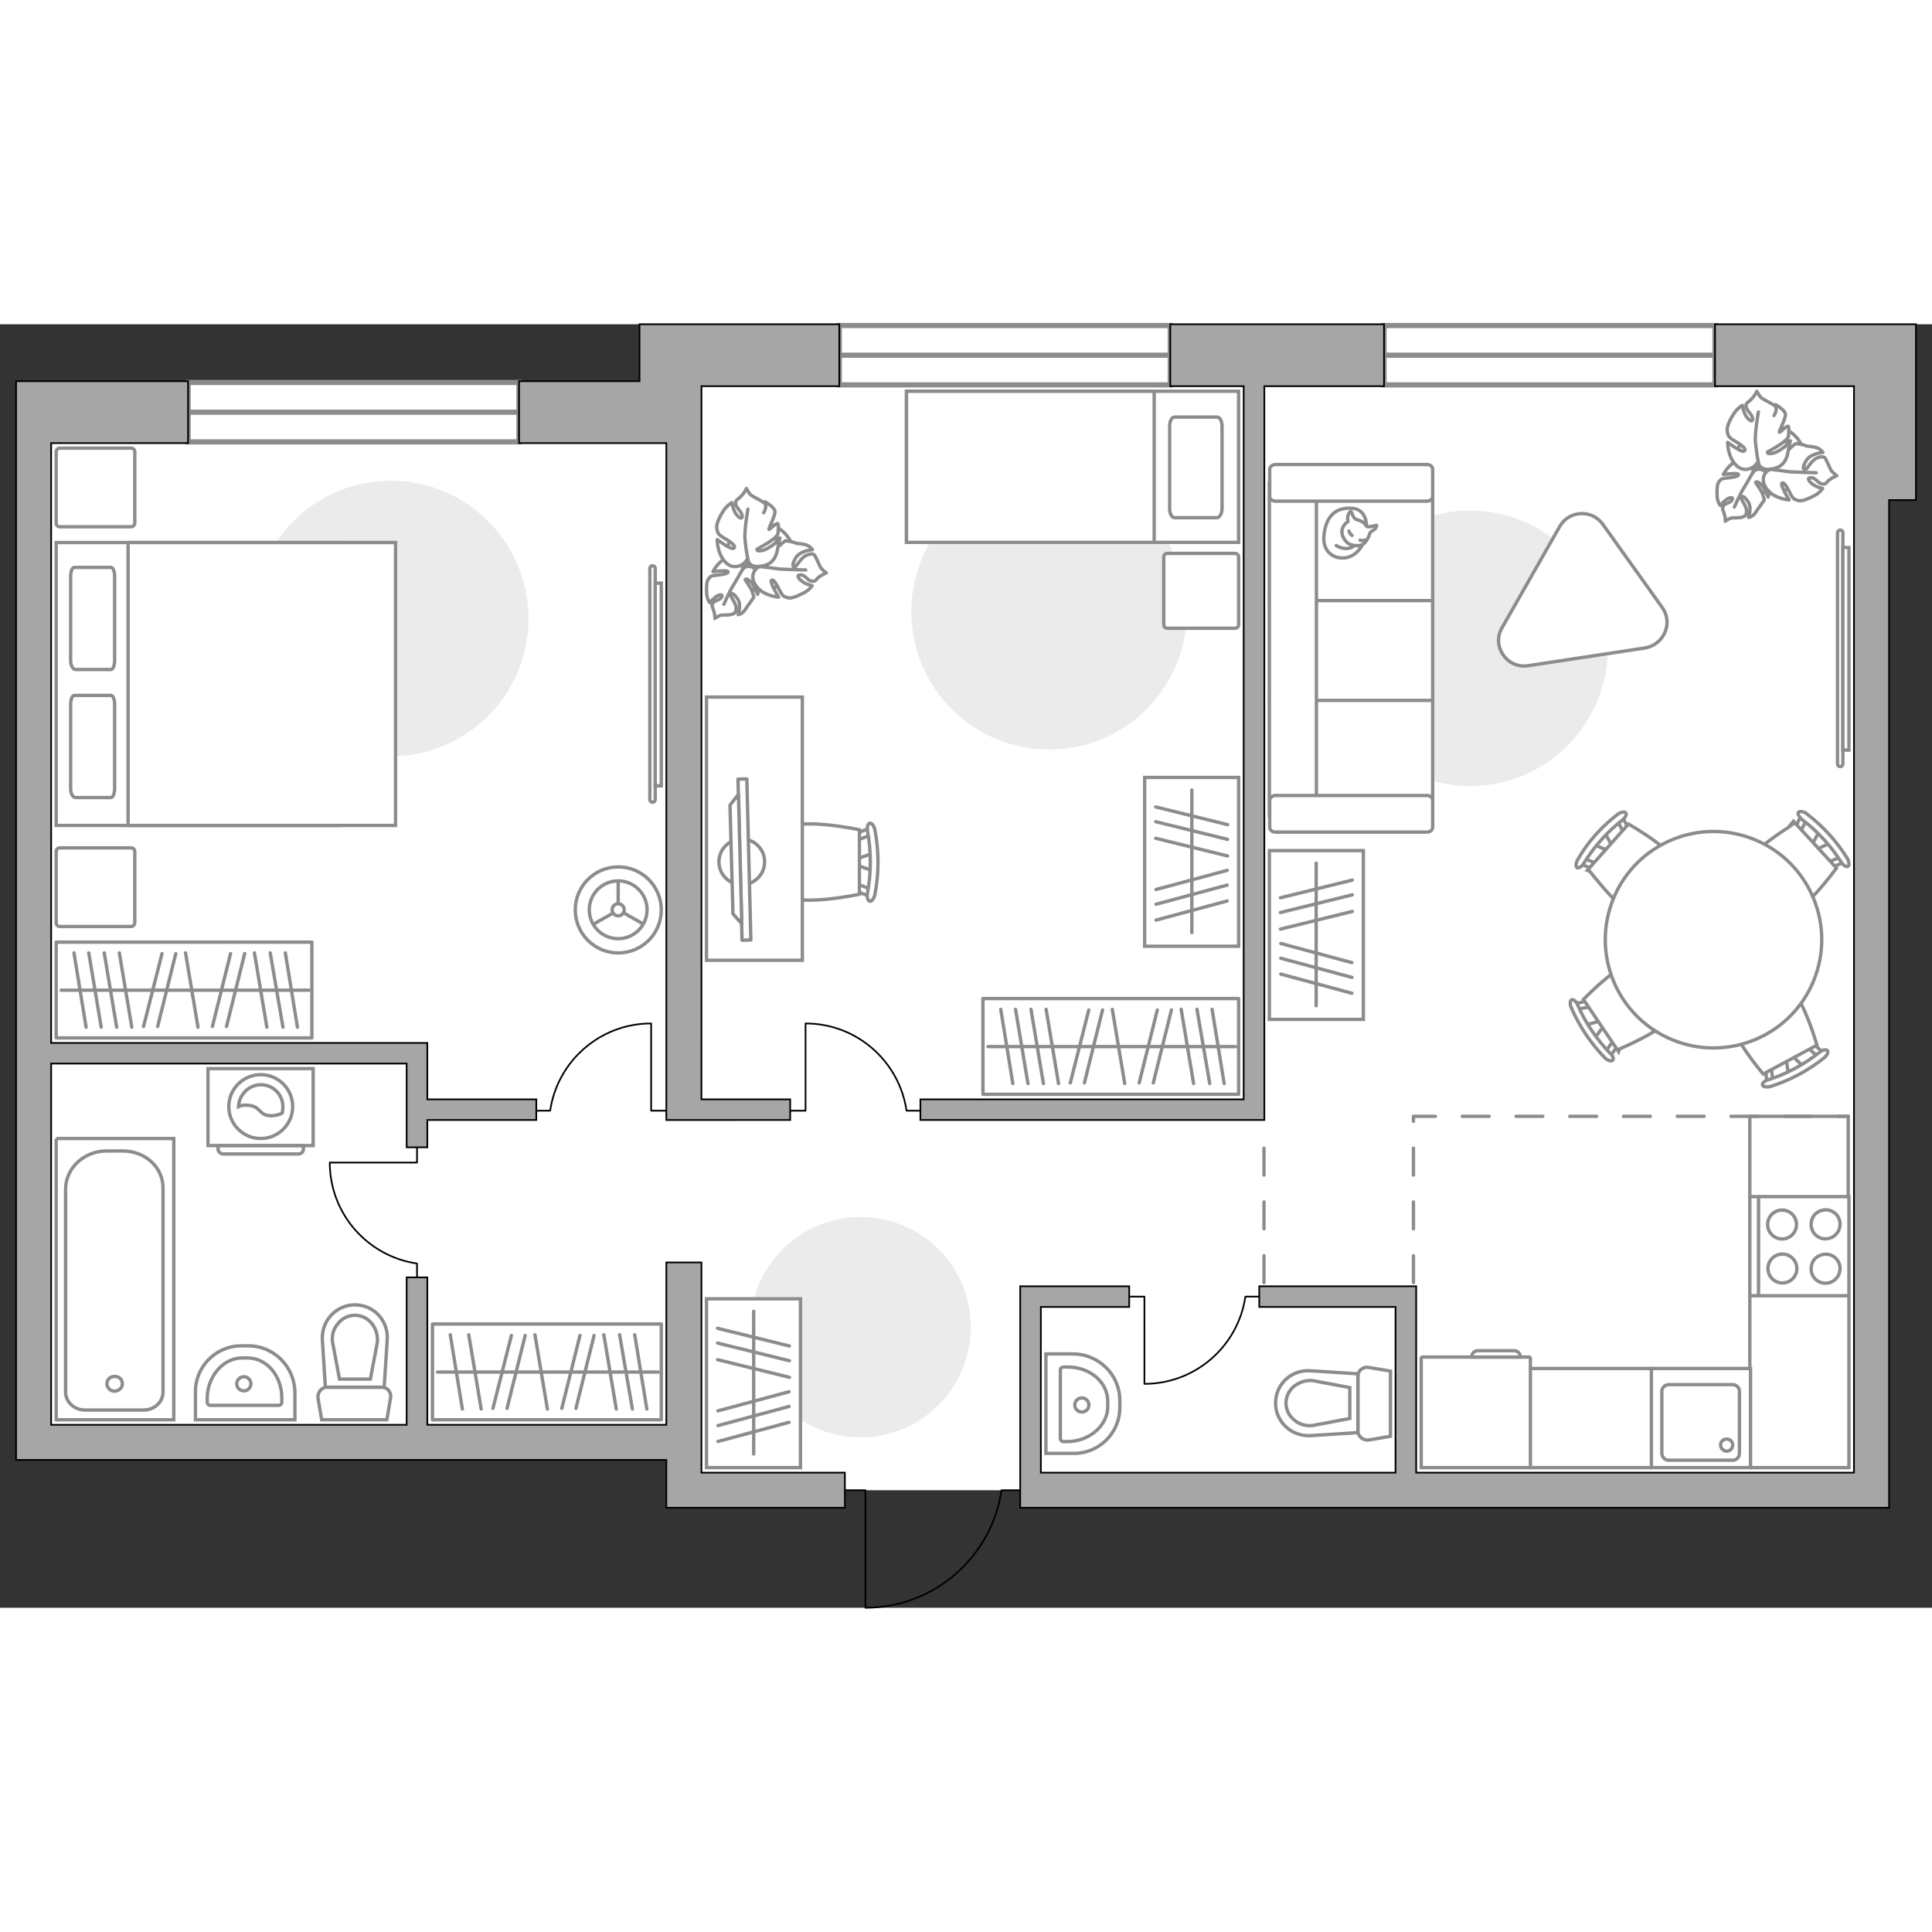 <?xml version="1.0" encoding="utf-8"?>
<!-- Generator: Adobe Illustrator 23.1.0, SVG Export Plug-In . SVG Version: 6.00 Build 0)  -->
<svg version="1.1" id="Слой_1" xmlns="http://www.w3.org/2000/svg" xmlns:xlink="http://www.w3.org/1999/xlink" x="0px" y="0px"
	 viewBox="0 0 575 382" style="enable-background:new 0 0 575 382;" xml:space="preserve" width="200" height="200">
<rect x="0" y="0" width="575" height="382" fill="#333333" stroke="none"/>
<style type="text/css">
	.st0{fill:#FFFFFF;}
	.st1{fill:#FFFFFF;stroke:#8C8C8C;stroke-width:1.547;stroke-linecap:round;stroke-miterlimit:10;}
	.st2{fill:none;stroke:#8C8C8C;stroke-width:1.547;stroke-linecap:round;stroke-miterlimit:10;}
	.st3{fill:none;stroke:#8C8C8C;stroke-linecap:round;stroke-linejoin:round;stroke-miterlimit:10;stroke-dasharray:8;}
	.st4{fill:none;stroke:#000000;stroke-width:0.5;stroke-linecap:round;stroke-linejoin:round;stroke-miterlimit:10;}
	.st5{fill:#A6A6A6;stroke:#000000;stroke-width:0.5;stroke-miterlimit:10;}
	.st6{fill:none;stroke:#8C8C8C;stroke-miterlimit:10;}
	.st7{fill:#FFFFFF;stroke:#8C8C8C;stroke-miterlimit:10;}
	.st8{fill:#EBEBEB;}
	.st9{fill:#FFFFFF;stroke:#8C8C8C;stroke-linecap:round;stroke-linejoin:round;stroke-miterlimit:10;}
	.st10{fill:none;stroke:#8C8C8C;stroke-linecap:round;stroke-linejoin:round;stroke-miterlimit:10;}
	.st11{fill:#FFFFFF;stroke:#8C8C8C;stroke-miterlimit:10;}
	.st12{fill:#FFFFFF;stroke:#8C8C8C;stroke-width:1;stroke-miterlimit:10.001;}
	.st13{fill:#FFFFFF;fill-opacity:0.1;stroke:#8C8C8C;stroke-miterlimit:10;}
	.st14{fill:#FFFFFF;stroke:#8B8B8B;stroke-linecap:round;stroke-linejoin:round;stroke-miterlimit:10;}
	.st15{fill:#FFFFFF;stroke:#8B8B8B;stroke-width:1;stroke-linecap:round;stroke-linejoin:round;stroke-miterlimit:10.001;}
	.st16{fill:none;stroke:#8C8C8C;stroke-width:4.314;stroke-linecap:round;stroke-linejoin:round;stroke-miterlimit:10;}
</style>
<g id="bg">
	<polygon class="st0" points="204.39,347.02 556.9,347.02 556.9,9.22 202.13,9.22 202.13,26.17 10.84,26.17 10.84,332.9 
		204.39,332.9 	"/>
</g>
<g id="windows">
	<g>
		<g>
			<rect x="55.97" y="17.33" class="st1" width="98.5" height="17.67"/>
			<line class="st2" x1="55.97" y1="26.17" x2="154.48" y2="26.17"/>
		</g>
		<g>
			<rect x="249.79" y="0.38" class="st1" width="98.5" height="17.67"/>
			<line class="st2" x1="249.79" y1="9.22" x2="348.3" y2="9.22"/>
		</g>
		<g>
			<rect x="411.91" y="0.38" class="st1" width="98.5" height="17.67"/>
			<line class="st2" x1="411.91" y1="9.22" x2="510.42" y2="9.22"/>
		</g>
	</g>
</g>
<g id="plan">
	<line class="st3" x1="376.19" y1="285.23" x2="376.19" y2="237.95"/>
	<polyline class="st3" points="420.67,285.23 420.67,235.74 550.06,235.74 	"/>
	<path class="st4" d="M303.63,347.02h-5.57c-2.9,19.79-19.93,34.98-40.5,34.98v-34.98h-6.11"/>
	<path class="st4" d="M374.78,289.4h-4.13c-2.15,14.68-14.79,25.96-30.05,25.96V289.4h-4.53"/>
	<path class="st4" d="M273.93,234.06h-4.13c-2.15-14.68-14.79-25.96-30.05-25.96v25.96h-4.53"/>
	<path class="st4" d="M159.61,234.06h4.13c2.15-14.68,14.79-25.96,30.05-25.96v25.96h4.53"/>
	<path class="st4" d="M124.11,283.68v-4.13c-14.68-2.15-25.96-14.79-25.96-30.05h25.96v-4.53"/>
	<g>
		<polygon class="st5" points="562.23,52.33 570.22,52.33 570.22,0 510.42,0 510.42,18.44 551.78,18.44 551.78,341.79 
			421.48,341.79 421.48,286.32 374.78,286.32 374.78,292.47 415.33,292.47 415.33,341.79 309.78,341.79 309.78,292.47 
			336.07,292.47 336.07,286.32 303.63,286.32 303.63,352.24 562.23,352.24 562.23,352.24 562.23,352.24 		"/>
		<polygon class="st5" points="208.76,341.79 208.76,279.23 198.31,279.23 198.31,327.55 127.18,327.55 127.18,283.68 
			121.03,283.68 121.03,327.55 15.22,327.55 15.22,220.04 121.03,220.04 121.03,244.96 127.18,244.96 127.18,236.83 159.61,236.83 
			159.61,230.69 127.18,230.69 127.18,213.9 15.22,213.9 15.22,35.38 55.97,35.38 55.97,16.95 4.78,16.95 4.78,338 198.31,338 
			198.31,352.24 251.45,352.24 251.45,341.79 		"/>
		<polygon class="st5" points="198.31,236.84 235.17,236.83 235.17,230.69 208.76,230.69 208.77,18.44 249.79,18.44 249.79,0 
			190.33,0 190.33,16.95 154.48,16.95 154.48,35.38 198.31,35.38 		"/>
		<polygon class="st5" points="376.29,18.44 411.91,18.44 411.91,0 348.3,0 348.3,18.44 370.14,18.44 370.14,230.69 273.93,230.69 
			273.93,236.83 376.29,236.83 		"/>
	</g>
	<g>
		<polyline class="st6" points="16.72,242.35 16.72,326.05 51.72,326.05 51.72,242.35 16.72,242.35 		"/>
		<path class="st6" d="M36.52,246.05h-4.8c-6.7,0-12.2,5.1-12.2,11.4v60.4c0,2.9,2.6,5.3,5.7,5.3h17.6c3.1,0,5.7-2.4,5.7-5.3v-60.4
			C48.72,251.05,43.32,246.05,36.52,246.05z"/>
		<path class="st6" d="M36.42,315.35c0-1.3-1-2.2-2.3-2.2s-2.3,0.9-2.3,2.2c0,1.1,1,2.2,2.3,2.2
			C35.42,317.45,36.42,316.55,36.42,315.35z"/>
	</g>
	<g>
		<g>
			<rect x="520.78" y="259.64" class="st6" width="29.5" height="29.5"/>
		</g>
		<line class="st6" x1="523.38" y1="289.24" x2="523.38" y2="259.64"/>
		<circle class="st6" cx="530.48" cy="281.04" r="4.3"/>
		<path class="st6" d="M547.18,283.04c1.8-3.9-2-7.6-5.8-5.8c-0.8,0.4-1.5,1-1.9,1.9c-1.8,3.9,2,7.6,5.8,5.8
			C546.08,284.54,546.68,283.84,547.18,283.04z"/>
		<circle class="st6" cx="530.38" cy="267.94" r="4.3"/>
		<path class="st6" d="M547.18,269.84c1.8-3.9-2-7.6-5.8-5.8c-0.8,0.4-1.5,1-1.9,1.9c-1.8,3.9,2,7.6,5.8,5.8
			C545.98,271.34,546.68,270.74,547.18,269.84z"/>
	</g>
	<g>
		<g>
			<rect x="491.49" y="310.79" class="st6" width="29.5" height="29.5"/>
		</g>
		<path class="st6" d="M496.59,338.09h19.1c1.1,0,2-0.9,2-2.1v-18.4c0-1.1-0.9-2-2-2h-19.1c-1,0-2,0.9-2,2v18.4
			C494.59,337.19,495.59,338.09,496.59,338.09z"/>
		<path class="st6" d="M513.89,331.79c1,0,1.8,0.8,1.8,1.8s-0.8,1.8-1.8,1.8c-0.9,0-1.8-0.8-1.8-1.8
			C511.99,332.69,512.79,331.79,513.89,331.79z"/>
	</g>
	<g>
		<path id="Vector_134_2_" class="st7" d="M71.77,304.05h2.2c7.6,0,13.8,6.3,13.8,14v8h-29.6v-8
			C57.97,310.35,64.17,304.05,71.77,304.05z"/>
		<path id="Vector_133_2_" class="st7" d="M72.07,307.65h1.6c5.7,0,10.2,5.3,10.2,11.9v1.2c0,0.6-0.4,1-0.9,1h-20.4
			c-0.5,0-0.9-0.4-0.9-1v-1.2C61.77,313.05,66.47,307.65,72.07,307.65z"/>
		<circle class="st7" cx="72.57" cy="315.35" r="2.1"/>
	</g>
	<g>
		<path id="wc_2_" class="st7" d="M98.84,302.75"/>
		<g id="Group_26_2_">
			<path id="Vector_130_2_" class="st7" d="M97.24,316.35h16.4c1.7,0,2.9,1.6,2.6,3.2l-1.1,6.5h-19.4l-1.1-6.5
				C94.44,317.95,95.74,316.35,97.24,316.35z"/>
			<path id="Vector_131_2_" class="st7" d="M105.64,291.85c5.6,0,10,4.7,9.6,10.4l-0.9,14.1h-17.5l-0.9-14.1
				C95.64,296.55,100.04,291.85,105.64,291.85z"/>
			<path id="Vector_132_2_" class="st7" d="M110.24,313.95l2.1-11.2c0.1-2-0.5-3.9-1.8-5.5c-1.3-1.5-3.1-2.3-4.9-2.3
				s-3.7,0.8-4.9,2.3c-1.4,1.5-2,3.4-1.8,5.5l2.1,11.2H110.24z"/>
		</g>
	</g>
	<g>
		<path id="Vector_134_1_" class="st7" d="M319.28,336.05h-8v-29.6h8c7.7,0,14,6.2,14,13.8v2.2
			C333.28,330.05,326.98,336.25,319.28,336.05z"/>
		<path id="Vector_133_1_" class="st7" d="M317.78,332.55h-1.2c-0.6,0-1-0.4-1-0.9v-20.4c0-0.5,0.4-0.9,1-0.9h1.2
			c6.6,0,11.9,4.5,11.9,10.2v1.6C329.68,327.75,324.28,332.45,317.78,332.55z"/>
		<circle class="st7" cx="321.98" cy="321.65" r="2.1"/>
	</g>
	<g>
		<path id="wc_1_" class="st7" d="M390.53,327.87"/>
		<g id="Group_26_1_">
			<path id="Vector_130_1_" class="st7" d="M404.13,329.47v-16.4c0-1.7,1.6-2.9,3.2-2.6l6.5,1.1v19.4l-6.5,1.1
				C405.73,332.27,404.13,330.97,404.13,329.47z"/>
			<path id="Vector_131_1_" class="st7" d="M379.63,321.07c0-5.6,4.7-10,10.4-9.6l14.1,0.9v17.5l-14.1,0.9
				C384.33,331.07,379.63,326.67,379.63,321.07z"/>
			<path id="Vector_132_1_" class="st7" d="M401.73,316.47l-11.2-2.1c-2-0.1-3.9,0.5-5.5,1.8c-1.5,1.3-2.3,3.1-2.3,4.9
				s0.8,3.7,2.3,4.9c1.5,1.4,3.4,2,5.5,1.8l11.2-2.1V316.47z"/>
		</g>
	</g>
</g>
<g id="furniture">
	<g>
		<path class="st7" d="M195.01,141.47c0,0.4-0.3,0.8-0.8,0.8c-0.4,0-0.8-0.3-0.8-0.8v-68.8c0-0.4,0.4-0.8,0.8-0.8s0.8,0.3,0.8,0.8
			V141.47z"/>
		<rect x="195.01" y="77.07" class="st7" width="1.8" height="60.3"/>
	</g>
	<g>
		<path class="st7" d="M548.48,130.85c0,0.4-0.3,0.8-0.8,0.8c-0.4,0-0.8-0.3-0.8-0.8v-68.8c0-0.4,0.4-0.8,0.8-0.8
			c0.4,0,0.8,0.3,0.8,0.8V130.85z"/>
		<rect x="548.48" y="66.45" class="st7" width="1.8" height="60.3"/>
	</g>
	<path id="Vector_5_" class="st8" d="M256.13,265.7c18.2,0,32.8,14.7,32.8,32.8s-14.7,32.8-32.8,32.8s-32.8-14.7-32.8-32.8
		C223.23,280.5,238.03,265.7,256.13,265.7z"/>
	<path id="Vector_2_" class="st8" d="M116.29,128.57c-22.6,0-41-18.4-41-41s18.4-41,41-41s41,18.4,41,41
		C157.29,110.27,138.99,128.57,116.29,128.57z"/>
	<path id="Vector_4_" class="st8" d="M312.22,126.58c-22.6,0-41-18.4-41-41s18.4-41,41-41s41,18.4,41,41
		C353.22,108.28,334.92,126.58,312.22,126.58z"/>
	<path id="Vector_1_" class="st8" d="M396.52,96.45c0-22.6,18.4-41,41-41s41,18.4,41,41s-18.4,41-41,41
		C414.82,137.45,396.52,119.15,396.52,96.45z"/>
	<g>
		<path id="Vector_8_2_" class="st7" d="M455.48,307.69v32.6h-32.5v-32.6c0-0.2,0.2-0.3,0.3-0.3h31.9
			C455.18,307.39,455.38,307.49,455.48,307.69z"/>
		<path id="Vector_9_2_" class="st7" d="M440.08,305.49h10.5c1.1,0,1.9,0.8,1.9,1.9h-14.5
			C437.98,306.29,438.88,305.39,440.08,305.49z"/>
	</g>
	<path id="Vector_5_1_" class="st9" d="M39.02,179.25h-21.2c-0.6,0-1.1-0.4-1.1-1.1v-21.2c0-0.6,0.4-1.1,1.1-1.1h21.2
		c0.6,0,1.1,0.4,1.1,1.1v21.2C40.12,178.65,39.62,179.25,39.02,179.25z"/>
	<path id="Vector_5_2_" class="st9" d="M39.02,60.28h-21.2c-0.6,0-1.1-0.4-1.1-1.1v-21.2c0-0.6,0.4-1.1,1.1-1.1h21.2
		c0.6,0,1.1,0.4,1.1,1.1v21.2C40.12,59.68,39.62,60.28,39.02,60.28z"/>
	<g>
		<rect x="16.72" y="183.9" class="st9" width="76.1" height="28.5"/>
		<line class="st10" x1="26.42" y1="187.1" x2="30.12" y2="209.2"/>
		<line class="st10" x1="22.02" y1="187.1" x2="25.62" y2="209.2"/>
		<line class="st10" x1="55.22" y1="187.1" x2="58.92" y2="209.2"/>
		<line class="st10" x1="31.02" y1="187.1" x2="34.72" y2="209.2"/>
		<line class="st10" x1="35.52" y1="187.1" x2="39.22" y2="209.2"/>
		<line class="st10" x1="75.72" y1="187.1" x2="79.42" y2="209.2"/>
		<line class="st10" x1="80.42" y1="187.1" x2="84.22" y2="209.2"/>
		<line class="st10" x1="84.92" y1="187.1" x2="88.52" y2="209.2"/>
		<line class="st10" x1="68.62" y1="187.3" x2="63.22" y2="209"/>
		<line class="st10" x1="72.82" y1="187.3" x2="67.42" y2="209"/>
		<line class="st10" x1="48.22" y1="187.3" x2="42.72" y2="209"/>
		<line class="st10" x1="52.32" y1="187.3" x2="46.92" y2="209"/>
		<line class="st10" x1="18.22" y1="198.2" x2="91.92" y2="198.2"/>
	</g>
	<g>
		<rect x="292.54" y="200.69" class="st9" width="76.1" height="28.5"/>
		<line class="st10" x1="302.24" y1="203.89" x2="305.94" y2="225.99"/>
		<line class="st10" x1="297.84" y1="203.89" x2="301.44" y2="225.99"/>
		<line class="st10" x1="331.04" y1="203.89" x2="334.74" y2="225.99"/>
		<line class="st10" x1="306.84" y1="203.89" x2="310.54" y2="225.99"/>
		<line class="st10" x1="311.34" y1="203.89" x2="315.04" y2="225.99"/>
		<line class="st10" x1="351.54" y1="203.89" x2="355.24" y2="225.99"/>
		<line class="st10" x1="356.24" y1="203.89" x2="360.04" y2="225.99"/>
		<line class="st10" x1="360.74" y1="203.89" x2="364.34" y2="225.99"/>
		<line class="st10" x1="344.44" y1="204.09" x2="339.04" y2="225.79"/>
		<line class="st10" x1="348.64" y1="204.09" x2="343.24" y2="225.79"/>
		<line class="st10" x1="324.04" y1="204.09" x2="318.54" y2="225.79"/>
		<line class="st10" x1="328.14" y1="204.09" x2="322.74" y2="225.79"/>
		<line class="st10" x1="294.04" y1="214.99" x2="367.74" y2="214.99"/>
	</g>
	<g>
		<rect x="128.71" y="297.55" class="st9" width="68.1" height="28.5"/>
		<line class="st10" x1="134.01" y1="300.75" x2="137.61" y2="322.85"/>
		<line class="st10" x1="159.21" y1="300.75" x2="162.91" y2="322.85"/>
		<line class="st10" x1="139.51" y1="300.75" x2="143.21" y2="322.85"/>
		<line class="st10" x1="179.71" y1="300.75" x2="183.41" y2="322.85"/>
		<line class="st10" x1="184.41" y1="300.75" x2="188.21" y2="322.85"/>
		<line class="st10" x1="188.91" y1="300.75" x2="192.51" y2="322.85"/>
		<line class="st10" x1="172.61" y1="300.95" x2="167.21" y2="322.65"/>
		<line class="st10" x1="176.81" y1="300.95" x2="171.41" y2="322.65"/>
		<line class="st10" x1="152.21" y1="300.95" x2="146.71" y2="322.65"/>
		<line class="st10" x1="156.31" y1="300.95" x2="150.91" y2="322.65"/>
		<line class="st10" x1="130.21" y1="311.85" x2="195.91" y2="311.85"/>
	</g>
	<g>
		<ellipse class="st11" cx="184.01" cy="174.31" rx="12.8" ry="12.8"/>
		<circle class="st7" cx="183.98" cy="174.27" r="8.6"/>
		<circle class="st7" cx="183.98" cy="174.27" r="1.8"/>
		<path class="st7" d="M183.98,174.27"/>
		<line class="st6" x1="183.98" y1="165.77" x2="183.98" y2="172.47"/>
		<line class="st6" x1="191.58" y1="178.57" x2="185.58" y2="175.17"/>
		<line class="st6" x1="176.58" y1="178.57" x2="182.58" y2="175.17"/>
	</g>
	<g>
		<g id="Group_2_4_">
			<g id="Group_3_4_">
				<path id="Vector_10_4_" class="st7" d="M474.56,212.55l3.2-4.3l-0.7-1.1l-5.1,1.4L474.56,212.55z"/>
			</g>
			<g id="Group_4_4_">
				<path id="Vector_11_4_" class="st7" d="M473.26,201.85c-0.2-0.4-0.7-0.5-0.9-0.4l-4.3,0.9c-0.4,0.1-0.5,0.5-0.3,1s0.7,0.8,1,0.7
					l4.3-0.9c0.4-0.1,0.5-0.5,0.3-1C473.36,201.95,473.36,201.85,473.26,201.85z"/>
			</g>
			<g id="Group_5_4_">
				<path id="Vector_12_4_" class="st7" d="M481.26,213.65c-0.1-0.1-0.1-0.1-0.1-0.2c-0.4-0.4-0.8-0.4-1.1-0.1l-2.5,3.5
					c-0.2,0.3-0.1,0.9,0.3,1.3s0.8,0.4,1.1,0.1l2.5-3.5C481.56,214.65,481.56,214.05,481.26,213.65z"/>
			</g>
			<path id="Vector_13_4_" class="st7" d="M498.86,204.15c0.8-4.4-5.6-14.1-10.1-15c-5.2-1-17.5,11.8-17.5,11.8l10.1,15
				C481.36,215.95,497.86,209.25,498.86,204.15z"/>
			<path id="Vector_14_4_" class="st7" d="M479.16,216.95c-4-4.2-7.3-9-9.6-14.3c-0.4-1.1-1.3-1.8-1.8-1.6s-0.6,1.3-0.1,2.4
				c2.4,5.5,5.8,10.6,10,14.9c0.8,0.8,1.9,1.1,2.3,0.7C480.36,218.75,480.06,217.65,479.16,216.95z"/>
		</g>
		<g id="Group_2_3_">
			<g id="Group_3_3_">
				<path id="Vector_10_3_" class="st7" d="M541.46,150.95l-2.6,4.7l0.9,1l4.9-2.2L541.46,150.95z"/>
			</g>
			<g id="Group_4_3_">
				<path id="Vector_11_3_" class="st7" d="M544.26,161.25c0.3,0.3,0.7,0.4,1,0.3l4.1-1.6c0.4-0.2,0.4-0.6,0.2-1.1
					c-0.3-0.5-0.8-0.7-1.1-0.5l-4.1,1.6c-0.4,0.2-0.4,0.6-0.2,1.1C544.16,161.15,544.26,161.15,544.26,161.25z"/>
			</g>
			<g id="Group_5_3_">
				<path id="Vector_12_3_" class="st7" d="M534.66,150.75c0.1,0.1,0.1,0.1,0.2,0.2c0.4,0.3,0.9,0.3,1.1-0.1l2-4
					c0.2-0.4,0-0.9-0.5-1.3c-0.4-0.3-0.9-0.3-1.1,0.1l-2,4C534.26,149.95,534.36,150.35,534.66,150.75z"/>
			</g>
			<path id="Vector_13_3_" class="st7" d="M518.66,162.75c-0.2,4.5,7.7,13.1,12.2,13.4c5.3,0.2,15.7-14.3,15.7-14.3l-12.3-13.4
				C534.26,148.55,518.96,157.55,518.66,162.75z"/>
			<path id="Vector_14_3_" class="st7" d="M536.26,147.35c4.6,3.5,8.6,7.8,11.7,12.7c0.6,1,1.6,1.6,2,1.3c0.5-0.3,0.4-1.4-0.2-2.4
				c-3.1-5.1-7.3-9.6-12.1-13.3c-0.9-0.7-2.1-0.8-2.4-0.4C534.96,145.65,535.36,146.55,536.26,147.35z"/>
		</g>
		<g id="Group_2_2_">
			<g id="Group_3_2_">
				<path id="Vector_10_2_" class="st7" d="M536.66,220.85l-3.9-3.7l-1.3,0.6l0.8,5.3L536.66,220.85z"/>
			</g>
			<g id="Group_4_2_">
				<path id="Vector_11_2_" class="st7" d="M525.96,221.05c-0.4,0.2-0.6,0.6-0.5,0.9l0.5,4.4c0.1,0.4,0.5,0.6,1,0.4s0.9-0.6,0.8-0.9
					l-0.6-4.4c-0.1-0.4-0.5-0.6-1-0.4C526.06,220.95,525.96,221.05,525.96,221.05z"/>
			</g>
			<g id="Group_5_2_">
				<path id="Vector_12_2_" class="st7" d="M538.56,214.35c-0.1,0-0.1,0.1-0.2,0.1c-0.4,0.3-0.5,0.8-0.2,1l3.3,2.9
					c0.3,0.3,0.9,0.2,1.4-0.2c0.4-0.3,0.5-0.8,0.2-1l-3.3-2.9C539.36,214.05,538.86,214.05,538.56,214.35z"/>
			</g>
			<path id="Vector_13_2_" class="st7" d="M530.76,195.85c-4.3-1.3-14.6,4.3-16,8.6c-1.6,5.1,10,18.7,10,18.7l16-8.6
				C540.76,214.55,535.86,197.35,530.76,195.85z"/>
			<path id="Vector_14_2_" class="st7" d="M541.46,216.75c-4.5,3.5-9.7,6.4-15.2,8.1c-1.1,0.3-1.9,1.1-1.7,1.6
				c0.1,0.5,1.3,0.7,2.4,0.4c5.7-1.8,11.2-4.7,15.9-8.5c0.9-0.7,1.4-1.8,1-2.2C543.46,215.75,542.36,215.95,541.46,216.75z"/>
		</g>
		<g id="Group_2_1_">
			<g id="Group_3_1_">
				<path id="Vector_10_1_" class="st7" d="M474.36,154.85l4.9,2.1l0.9-1l-2.6-4.7L474.36,154.85z"/>
			</g>
			<g id="Group_4_1_">
				<path id="Vector_11_1_" class="st7" d="M484.36,150.95c0.3-0.3,0.4-0.8,0.2-1l-2-3.9c-0.2-0.4-0.6-0.4-1.1,0
					c-0.4,0.3-0.6,0.9-0.4,1.1l2,3.9c0.2,0.4,0.6,0.4,1.1,0C484.26,151.05,484.36,151.05,484.36,150.95z"/>
			</g>
			<g id="Group_5_1_">
				<path id="Vector_12_1_" class="st7" d="M474.86,161.65c0.1-0.1,0.1-0.1,0.2-0.2c0.3-0.5,0.2-0.9-0.2-1.1l-4.1-1.6
					c-0.4-0.1-0.9,0.1-1.1,0.6c-0.3,0.5-0.2,0.9,0.2,1.1l4.1,1.6C474.16,162.15,474.56,162.05,474.86,161.65z"/>
			</g>
			<path id="Vector_13_1_" class="st7" d="M488.56,176.35c4.5-0.3,12.3-9,12-13.5c-0.3-5.3-15.9-14.1-15.9-14.1l-12,13.5
				C472.86,162.25,483.36,176.65,488.56,176.35z"/>
			<path id="Vector_14_1_" class="st7" d="M471.36,160.45c3-4.9,6.9-9.3,11.5-12.9c0.9-0.7,1.4-1.7,1-2.1c-0.3-0.5-1.5-0.3-2.4,0.4
				c-4.8,3.7-8.9,8.2-11.9,13.5c-0.6,1-0.6,2.1-0.2,2.4C469.76,162.05,470.86,161.35,471.36,160.45z"/>
		</g>
		<g>
			
				<ellipse transform="matrix(0.383 -0.924 0.924 0.383 145.466 584.065)" class="st12" cx="509.79" cy="183.18" rx="32.2" ry="32.2"/>
		</g>
	</g>
	<g>
		<g>
			<path class="st7" d="M93.2,244.44H61.9v-22.9h31.3V244.44z"/>
			<path class="st13" d="M88.8,246.94H66.4c-0.7,0-1.5-0.6-1.5-1.5v-1h25.4v1C90.3,246.34,89.7,246.94,88.8,246.94z"/>
		</g>
		<g>
			<circle class="st7" cx="77.6" cy="232.84" r="9.5"/>
			<path class="st7" d="M80.2,235.54c-3.2-0.2-2.6-2.9-6.5-3.1c-1.3-0.1-2.1,0.1-2.7,0.4c0.1-3.4,3-6.5,6.6-6.5
				c3.7,0,6.6,2.9,6.6,6.6c0,0.5-0.1,1.1-0.2,1.8C83.2,235.24,81.8,235.64,80.2,235.54z"/>
		</g>
	</g>
	<g>
		<path id="Vector_60_5_" class="st7" d="M520.56,47.99c4.38,3.45,10.6,3.14,14.19-1.3c3.45-4.38,3.14-10.6-1.3-14.19
			c-4.26-3.51-10.6-3.14-14.19,1.3C515.49,37.86,516.18,44.21,520.56,47.99z"/>
		<path class="st9" d="M521.77,43.9c0,0,1.1-1.33,2.95-0.47c1.72,0.92,3.18,2.28,2.31,5.09s-0.8,2.94-0.8,2.94s-1.06-2.84-2.19-3.87
			c-1.15-1.05-1.4-0.59-1.53-0.53c-0.07,0.19,1.83,2.45,2.14,3.74c0.5,1.35,0.43,1.55,0.43,1.55s-1.43,1.96-1.5,2.16
			c-0.39,0.19-0.85,1.53-1.76,2.29c-0.64,0.63-1.42,0.69-1.42,0.69s1.19-3.12-0.33-4.94c-1.39-1.88-1.78-1.36-1.85-0.86
			c-0.07,0.52,1.45,2.32,1.56,3.54s-0.21,1.86-1.05,2.11c-0.64,0.32-2.56,0.29-3.21,0.29c-0.64-0.01-2.06,1-2.06,1
			s0.2-0.89-0.36-2.38c-0.3-1.29-0.69-1.1-0.23-2.12c0.4-0.83,2.25-0.93,2.71-1.95c0.33-0.96-1.09-0.59-1.99,0.17
			s-1.62,1.58-1.62,1.58s-0.89-1.16-0.93-2.89c-0.04-1.73-0.09-3.47,0.63-4.28c0.59-0.76,0.72-0.83,2.84-1.06
			c2.12-0.23,3.21-0.6,2.84-1.06s-4.43,0.07-4.43,0.07s1.52-3.12,4.21-4.11C520.33,39.97,521.78,42.31,521.77,43.9z"/>
		<path class="st10" d="M516.19,54.41c0,0,1.78-4.21,3.08-6.12c0.72-1.15,1.96-3.5,2.62-4.46c0.66-1.28,2.02-2.41,3.37-3.22"/>
		<path class="st9" d="M526.97,43.14c0,0-1.85-0.53-1.76-2.97c0.16-2.31,1.07-4.34,4.28-4.94s3.4-0.53,3.4-0.53s-2.52,2.34-3.2,4.26
			c-0.66,1.59,0.17,1.99,0.17,1.99c0.13-0.06,1.71-3.05,3.07-4.2c1.23-1.07,1.62-1.26,1.62-1.26s2.56,0.36,3.07,0.75
			c0.39,0.13,2.12,0.09,3.32,0.62c0.96,0.33,1.59,1.3,1.59,1.3s-3.85,0.27-5.1,2.64c-1.38,2.42-0.49,2.62,0.03,2.38
			c0.39-0.19,1.76-2.61,3.05-3.24s2.25-0.62,2.64-0.16c0.37,0.46,1.32,2.71,1.69,3.48s1.83,1.82,1.83,1.82s-0.96,0.32-2.26,1.26
			c-1.23,1.07-0.79,1.33-2.14,1.19c-1.15-0.07-1.96-2.08-3.44-1.83c-1.28-0.01-0.27,1.4,1.06,2.19c1.15,0.72,2.55,0.99,2.55,0.99
			s-0.79,1.33-2.59,2.21s-3.61,1.75-4.76,1.35s-1.4-0.27-2.54-2.59c-1.06-2.19-2.01-3.17-2.28-2.39c-0.27,0.76,2.18,4.83,2.18,4.83
			s-3.97-0.3-6.06-2.64C523.4,46.62,525.16,43.68,526.97,43.14z"/>
		<path class="st10" d="M540.54,44.2c0,0-5.32-0.13-7.94-0.29c-1.53-0.21-4.6-0.63-5.95-0.77c-1.73-0.27-3.64-0.95-4.97-2.05"/>
		<g>
			<path class="st9" d="M527.99,27.19c0.79-1.33,0.86-2.49,0.16-2.95c-0.57-0.52-2.87-1.63-3.57-2.09
				c-0.76-0.27-1.71-2.21-1.71-2.21s-0.4,1.15-1.69,2.42c-1.17,1.2-1.62,0.95-1.5,2.16c0.11,1.22,1.96,2.39,1.95,3.68
				c-0.01,1.28-1.53,0.11-2.22-1.3c-0.69-1.42-0.86-2.77-0.86-2.77s-1.62,0.95-2.67,2.72c-1.18,1.85-2.09,3.88-1.79,5.17
				c0.3,1.29,0.3,1.6,2.52,2.91c2.22,1.3,3.42,2.48,2.34,2.85c-0.77,0.37-4.77-2.62-4.77-2.62s-0.06,4.17,2.48,6.76
				c2.54,2.59,5.63,0.77,6.42-0.89c0,0,0.62,2.25,3.11,2.15c2.64-0.16,4.81-0.9,5.76-4.23c0.69-3.51,0.75-3.71,0.75-3.71
				s-2.91,2.52-4.71,3.08c-1.99,0.49-2.12-0.09-1.92-0.34c0.13-0.06,3.3-1.75,4.77-2.95c1.49-1.2,1.43-1.65,1.43-1.65
				s0.29-2.69-0.03-3.01c-0.7-0.14-2.65,2.08-2.65,1.76c-0.19-0.39,2.16-4.4,1.73-5.62s-2.85-2.59-2.85-2.59"/>
			<path class="st10" d="M523.33,26.1c0,0-1.16,6.46-0.87,9.03c0.17,1.66,0.46,4.24,0.95,6.23"/>
		</g>
	</g>
	<g>
		<path id="Vector_60_2_" class="st7" d="M219.83,76.93c4.38,3.45,10.6,3.14,14.19-1.3c3.45-4.38,3.14-10.6-1.3-14.19
			c-4.26-3.51-10.6-3.14-14.19,1.3C214.76,66.8,215.45,73.14,219.83,76.93z"/>
		<path class="st9" d="M221.04,72.83c0,0,1.1-1.33,2.95-0.47c1.72,0.92,3.18,2.28,2.31,5.09s-0.8,2.94-0.8,2.94
			s-1.06-2.84-2.19-3.87c-1.15-1.05-1.4-0.59-1.53-0.53c-0.07,0.19,1.83,2.45,2.14,3.74c0.5,1.35,0.43,1.55,0.43,1.55
			s-1.43,1.96-1.5,2.16c-0.39,0.19-0.85,1.53-1.76,2.29c-0.64,0.63-1.42,0.69-1.42,0.69s1.19-3.12-0.33-4.94
			c-1.39-1.88-1.78-1.36-1.85-0.86c-0.07,0.52,1.45,2.32,1.56,3.54s-0.21,1.86-1.05,2.11c-0.64,0.32-2.56,0.29-3.21,0.29
			c-0.64-0.01-2.06,1-2.06,1s0.2-0.89-0.36-2.38c-0.3-1.29-0.69-1.1-0.23-2.12c0.4-0.83,2.25-0.93,2.71-1.95
			c0.33-0.96-1.09-0.59-1.99,0.17c-0.9,0.76-1.62,1.58-1.62,1.58s-0.89-1.16-0.93-2.89c-0.04-1.73-0.09-3.47,0.63-4.28
			c0.59-0.76,0.72-0.83,2.84-1.06c2.12-0.23,3.21-0.6,2.84-1.06c-0.37-0.46-4.43,0.07-4.43,0.07s1.52-3.12,4.21-4.11
			C219.6,68.9,221.05,71.24,221.04,72.83z"/>
		<path class="st10" d="M215.46,83.35c0,0,1.78-4.21,3.08-6.12c0.72-1.15,1.96-3.5,2.62-4.46c0.66-1.28,2.02-2.41,3.37-3.22"/>
		<path class="st9" d="M226.24,72.07c0,0-1.85-0.53-1.76-2.97c0.16-2.31,1.07-4.34,4.28-4.94c3.21-0.6,3.4-0.53,3.4-0.53
			s-2.52,2.34-3.2,4.26c-0.66,1.59,0.17,1.99,0.17,1.99c0.13-0.06,1.71-3.05,3.07-4.2c1.23-1.07,1.62-1.26,1.62-1.26
			s2.56,0.36,3.07,0.75c0.39,0.13,2.12,0.09,3.32,0.62c0.96,0.33,1.59,1.3,1.59,1.3s-3.85,0.27-5.1,2.64
			c-1.38,2.42-0.49,2.62,0.03,2.38c0.39-0.19,1.76-2.61,3.05-3.24c1.29-0.63,2.25-0.62,2.64-0.16c0.37,0.46,1.32,2.71,1.69,3.48
			s1.83,1.82,1.83,1.82s-0.96,0.32-2.26,1.26c-1.23,1.07-0.79,1.33-2.14,1.19c-1.15-0.07-1.96-2.08-3.44-1.83
			c-1.28-0.01-0.27,1.4,1.06,2.19c1.15,0.72,2.55,0.99,2.55,0.99s-0.79,1.33-2.59,2.21c-1.81,0.87-3.61,1.75-4.76,1.35
			s-1.4-0.27-2.54-2.59c-1.06-2.19-2.01-3.17-2.28-2.39c-0.27,0.76,2.18,4.83,2.18,4.83s-3.97-0.3-6.06-2.64
			C222.67,75.55,224.43,72.61,226.24,72.07z"/>
		<path class="st10" d="M239.81,73.13c0,0-5.32-0.13-7.94-0.29c-1.53-0.21-4.6-0.63-5.95-0.77c-1.73-0.27-3.64-0.95-4.97-2.05"/>
		<g>
			<path class="st9" d="M227.26,56.12c0.79-1.33,0.86-2.49,0.16-2.95c-0.57-0.52-2.87-1.63-3.57-2.09
				c-0.76-0.27-1.71-2.21-1.71-2.21s-0.4,1.15-1.69,2.42c-1.18,1.2-1.62,0.95-1.5,2.16c0.11,1.22,1.96,2.39,1.95,3.68
				c-0.01,1.28-1.53,0.11-2.22-1.3c-0.69-1.42-0.86-2.77-0.86-2.77s-1.62,0.95-2.67,2.72c-1.18,1.85-2.09,3.88-1.79,5.17
				s0.3,1.6,2.52,2.91c2.22,1.3,3.42,2.48,2.34,2.85c-0.77,0.37-4.77-2.62-4.77-2.62s-0.06,4.17,2.48,6.76
				c2.54,2.59,5.63,0.77,6.42-0.89c0,0,0.62,2.25,3.11,2.15c2.64-0.16,4.81-0.9,5.76-4.23c0.69-3.51,0.75-3.71,0.75-3.71
				s-2.91,2.52-4.71,3.08c-1.99,0.49-2.12-0.09-1.92-0.34c0.13-0.06,3.3-1.75,4.77-2.95c1.49-1.2,1.43-1.65,1.43-1.65
				s0.29-2.69-0.03-3.01c-0.7-0.14-2.65,2.08-2.65,1.76c-0.19-0.39,2.16-4.4,1.73-5.62c-0.43-1.22-2.85-2.59-2.85-2.59"/>
			<path class="st10" d="M222.6,55.03c0,0-1.16,6.46-0.87,9.03c0.17,1.66,0.46,4.24,0.95,6.23"/>
		</g>
	</g>
	<path class="st9" d="M494.73,84.34l-17.7-24.8c-3.2-4.5-10-4.2-12.8,0.6l-17.2,30.2c-3.2,5.5,1.5,12.2,7.7,11.3l34.9-5.3
		C495.23,95.34,498.03,88.94,494.73,84.34z"/>
	<g>
		<rect x="340.67" y="134.88" class="st7" width="27.97" height="50.24"/>
		<line class="st10" x1="344.07" y1="168.23" x2="365.24" y2="162.53"/>
		<line class="st10" x1="344.07" y1="172.62" x2="365.24" y2="166.92"/>
		<line class="st10" x1="344.07" y1="177.34" x2="365.24" y2="171.64"/>
		<line class="st10" x1="343.96" y1="143.66" x2="365.35" y2="148.93"/>
		<line class="st10" x1="343.96" y1="152.99" x2="365.35" y2="158.25"/>
		<line class="st10" x1="343.96" y1="148.05" x2="365.35" y2="153.31"/>
		<line class="st10" x1="354.71" y1="138.61" x2="354.71" y2="181.07"/>
	</g>
	<g>
		<rect x="377.79" y="156.65" class="st7" width="27.97" height="50.24"/>
		<line class="st10" x1="381.19" y1="184.3" x2="402.36" y2="190"/>
		<line class="st10" x1="381.19" y1="188.69" x2="402.36" y2="194.39"/>
		<line class="st10" x1="381.19" y1="193.41" x2="402.36" y2="199.11"/>
		<line class="st10" x1="381.08" y1="170.7" x2="402.47" y2="165.43"/>
		<line class="st10" x1="381.08" y1="180.02" x2="402.47" y2="174.76"/>
		<line class="st10" x1="381.08" y1="175.08" x2="402.47" y2="169.82"/>
		<line class="st10" x1="391.72" y1="202.84" x2="391.72" y2="160.38"/>
	</g>
	<g>
		<rect x="210.27" y="290.05" class="st7" width="27.97" height="50.24"/>
		<line class="st10" x1="213.67" y1="323.4" x2="234.84" y2="317.7"/>
		<line class="st10" x1="213.67" y1="327.79" x2="234.84" y2="322.09"/>
		<line class="st10" x1="213.67" y1="332.51" x2="234.84" y2="326.81"/>
		<line class="st10" x1="213.56" y1="298.83" x2="234.95" y2="304.1"/>
		<line class="st10" x1="213.56" y1="308.16" x2="234.95" y2="313.42"/>
		<line class="st10" x1="213.56" y1="303.22" x2="234.95" y2="308.48"/>
		<line class="st10" x1="224.31" y1="293.78" x2="224.31" y2="336.24"/>
	</g>
	<g>
		<g>
			<path id="Vector_2_00000052805921654426387560000014839662911292881084_" class="st7" d="M269.79,19.94v44.98h98.84V19.94H269.79
				z"/>
			<path id="Vector_3_00000167389443032334080910000012824224844707408270_" class="st7" d="M269.79,64.92V19.94h73.72v39.6v5.38
				h-9.98H269.79z"/>
			<path id="Vector_4_00000016759086333737232310000011806847870038369716_" class="st7" d="M363.7,54.94V30.26
				c0-1.43-0.66-2.63-1.43-2.63h-12.73c-0.77,0-1.43,1.21-1.43,2.63v24.68c0,1.43,0.66,2.63,1.43,2.63h12.73
				C363.04,57.46,363.7,56.26,363.7,54.94z"/>
		</g>
		<path id="Vector_5_00000045611195436537862870000014630457954056340900_" class="st7" d="M347.46,90.48h20.08
			c0.66,0,1.1-0.44,1.1-1.1V69.31c0-0.66-0.44-1.1-1.1-1.1h-20.08c-0.66,0-1.1,0.44-1.1,1.1v20.08
			C346.36,90.04,346.8,90.48,347.46,90.48z"/>
	</g>
	<g>
		<g id="Group_2_00000109739118017007884640000011236973924667430789_">
			<g id="Group_3_00000082352568649343365820000004853222706074569879_">
				<path id="Vector_10_00000066476077226063764280000011571105102146401719_" class="st7" d="M259.73,157.48l-5.38,1.86v1.43
					l5.38,1.86V157.48z"/>
			</g>
			<g id="Group_4_00000136397451668648866300000007397839848409936827_">
				<path id="Vector_11_00000065051011073078827290000017285711705384258187_" class="st7" d="M254.58,152.65
					c0.11,0.66,0.44,0.88,0.88,0.77l4.39-1.65c0.33,0,0.55-0.66,0.44-1.21c-0.11-0.66-0.44-0.88-0.88-0.77l-4.39,1.65
					c-0.33,0.11-0.55,0.55-0.55,0.99C254.47,152.54,254.47,152.65,254.58,152.65z"/>
			</g>
			<g id="Group_5_00000004507932533720463680000001059253133942274210_">
				<path id="Vector_12_00000121990105765624511800000011580697219815591556_" class="st7" d="M254.91,168.78l4.39,1.65
					c0.44,0.11,0.77-0.22,0.88-0.77c0.22-0.55,0-1.21-0.44-1.32l-4.39-1.65c-0.44-0.11-0.77,0.22-0.88,0.77c0,0.11,0,0.11,0,0.22
					C254.47,168.12,254.69,168.56,254.91,168.78z"/>
			</g>
			<path id="Vector_13_00000149347487553445351620000014581501969490920606_" class="st7" d="M255.78,169.65v-19.2
				c0,0-18.54-3.95-22.49,0c-3.4,3.4-3.4,15.8,0,19.2C237.24,173.6,255.78,169.65,255.78,169.65z"/>
			<path id="Vector_14_00000032630436440148542900000012920595624139071884_" class="st7" d="M258.86,171.74
				c0.55,0.11,1.32-0.88,1.54-2.08c1.21-6.25,1.21-12.84,0-19.09c-0.22-1.32-0.99-2.19-1.54-2.08c-0.55,0.11-0.88,1.21-0.66,2.41
				c1.1,6.03,1.1,12.29,0,18.32C257.87,170.42,258.31,171.52,258.86,171.74z"/>
		</g>
		<path id="Vector_36_00000087397975407013790700000008044547297275152271_" class="st7" d="M238.79,110.96h-28.52v15.03v63.3h28.52
			V110.96L238.79,110.96z"/>
		<g>
			<circle class="st14" cx="220.77" cy="160" r="6.8"/>
			<g>
				
					<rect x="220.25" y="135.19" transform="matrix(1 -0.025 0.025 1 -3.986 5.701)" class="st15" width="2.63" height="47.94"/>
				<polygon class="st14" points="219.78,139.92 220.77,178.43 218.14,175.47 217.26,143.11 				"/>
			</g>
		</g>
	</g>
	<g>
		<path id="Vector_98_2_" class="st7" d="M101.02,64.97v84.2h-84.3v-84.2H101.02L101.02,64.97z"/>
		<path id="Vector_99_2_" class="st7" d="M117.72,149.17v-84.2h-79.6v74.2v10h10.7H117.72L117.72,149.17z"/>
		<path id="Vector_100_2_" class="st10" d="M21.02,100.07v-25c0-1.5,0.5-2.7,1.1-2.7h10.9c0.6,0,1.1,1.1,1.1,2.7v25
			c0,1.5-0.5,2.7-1.1,2.7h-10.6C21.62,102.67,21.02,101.47,21.02,100.07z"/>
		<path id="Vector_101_2_" class="st10" d="M21.02,138.17v-25c0-1.5,0.5-2.7,1.1-2.7h10.9c0.6,0,1.1,1.1,1.1,2.7v25
			c0,1.5-0.5,2.7-1.1,2.7h-10.6C21.62,140.77,21.02,139.67,21.02,138.17z"/>
	</g>
	<line class="st10" x1="520.78" y1="289.14" x2="520.78" y2="310.79"/>
	<line class="st10" x1="491.49" y1="310.79" x2="455.48" y2="310.79"/>
	<line class="st10" x1="455.48" y1="340.29" x2="491.49" y2="340.29"/>
	<line class="st10" x1="520.99" y1="340.29" x2="550.28" y2="340.29"/>
	<line class="st10" x1="550.28" y1="289.14" x2="550.28" y2="340.29"/>
	<line class="st10" x1="520.78" y1="259.64" x2="520.78" y2="235.74"/>
	<line class="st10" x1="520.78" y1="235.74" x2="550.06" y2="235.74"/>
	<line class="st10" x1="550.06" y1="235.74" x2="550.06" y2="259.64"/>
	<g>
		<path id="Vector_54_2_" class="st7" d="M377.89,141.55v-30.8h48.5v30.8H377.89z"/>
		<path id="Vector_55_2_" class="st7" d="M377.89,111.95v-30.8h48.5v30.8H377.89z"/>
		<path id="Vector_56_2_" class="st7" d="M377.89,82.25v-30.8h48.5v30.8H377.89z"/>
		<path id="Vector_57_2_" class="st7" d="M391.79,143.15l-14,2.9v-98.8h14V143.15z"/>
		<path id="Vector_58_2_" class="st7" d="M379.59,140.25h45.1c0.9,0,1.7,0.6,1.7,1.4v8.1c0,0.7-0.7,1.4-1.7,1.4h-45.1
			c-0.9,0-1.7-0.6-1.7-1.4v-8.1C377.89,140.95,378.69,140.25,379.59,140.25z"/>
		<path id="Vector_59_2_" class="st7" d="M379.59,41.75h45.1c0.9,0,1.7,0.6,1.7,1.4v8.1c0,0.7-0.7,1.4-1.7,1.4h-45.1
			c-0.9,0-1.7-0.6-1.7-1.4v-8.1C377.89,42.45,378.69,41.75,379.59,41.75z"/>
		<g>
			<path class="st9" d="M406.69,60.05c0,0,0.2-5.1-4.5-5.3s-7.4,2.3-8.1,7.6c-0.8,5.4,3,7.8,6.7,7.1
				C404.29,68.65,406.69,65.15,406.69,60.05z"/>
			<path class="st9" d="M403.49,58.05c0,0-0.7-0.5-1-1.5s-0.6-0.8-0.6-0.8s-1,0.9-0.8,2.3c0.1,0.7,0.1,0.7,0.1,0.7s-1.6,0.9-1.8,2.7
				c-0.2,1.8,1.4,3.8,2.5,4.1c1.1,0.4,2.8,0.6,3.8-0.1c0.9-0.6,1.7-2.1,1.9-3c0.2-0.9,1.5-1.1,1.9-1.9c0.4-0.7,0.2-0.7,0.2-0.7
				s-2.4,0.6-2.8,0.4C406.29,59.95,406.59,58.85,403.49,58.05z"/>
			<path class="st9" d="M402.39,62.85c0,0-0.6-0.3-0.9-1.3"/>
			<path class="st9" d="M404.79,64.25c0,0,0.7,0.3,1.4,0"/>
			<path class="st10" d="M402.89,65.85c0,0-0.2,0.8-2.1,0.9c-1.6,0.1-3.1-0.9-3.1-0.9"/>
		</g>
	</g>
</g>
<g id="points">
	<path id="h1_1_" class="st10" d="M305.94,259.64"/>
	<path id="k1" class="st10" d="M471.26,267.94"/>
	<path id="s2" class="st5" d="M353.39,325.54"/>
	<path id="s1_1_" class="st5" d="M72.97,272.21"/>
	<path id="r3" class="st10" d="M130.21,176.87"/>
	<path id="r2" class="st10" d="M299.64,154.1"/>
	<path id="r1" class="st16" d="M436.93,183.9"/>
</g>
</svg>
